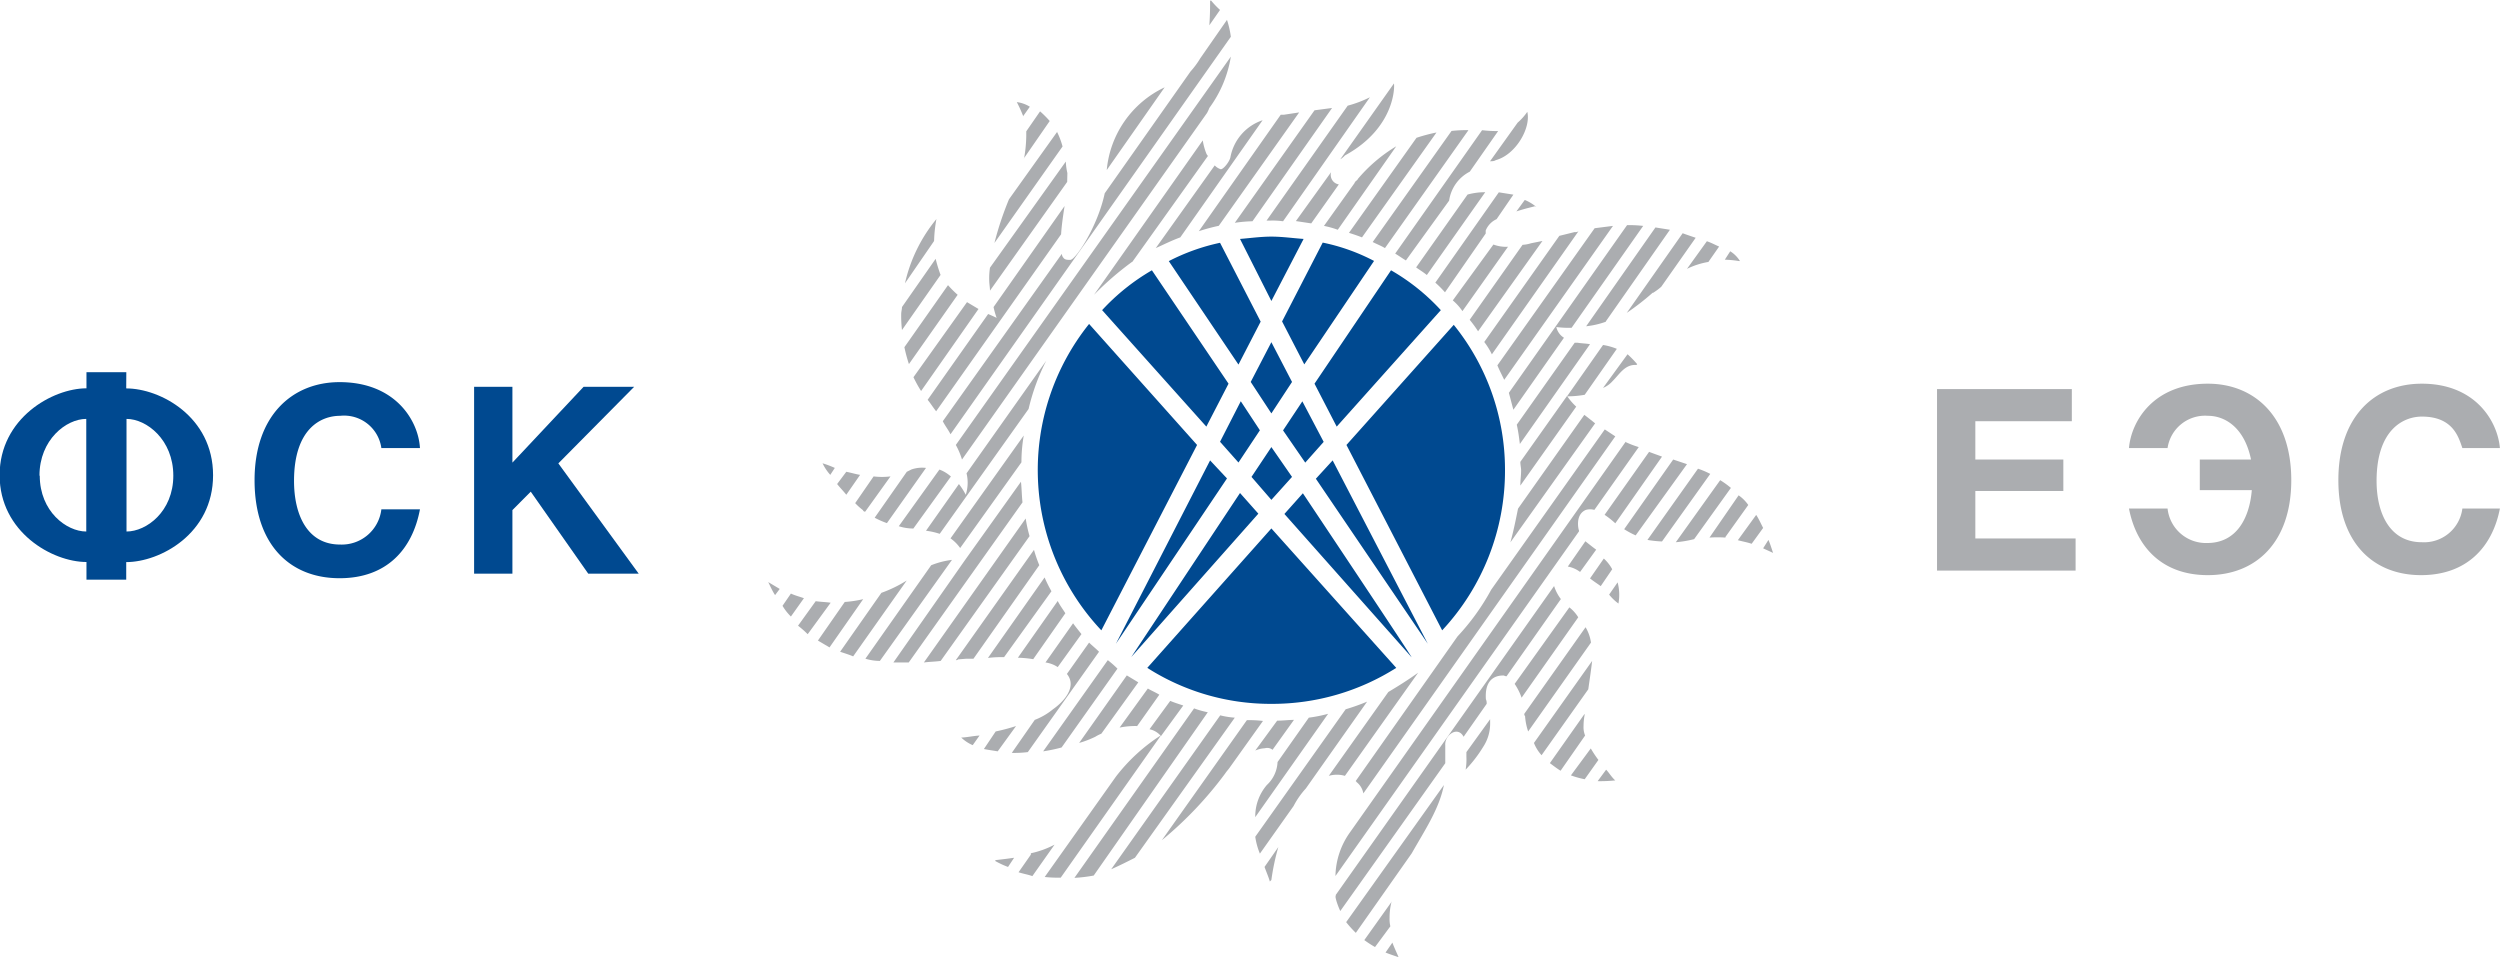 <?xml version="1.0" encoding="UTF-8"?> <svg xmlns="http://www.w3.org/2000/svg" id="Слой_1" data-name="Слой 1" width="259.07" height="99.21" viewBox="0 0 259.07 99.21"> <title>566prilozhenie_2_k_prikazu</title> <polyline points="214.7 43.65 204.7 43.65 204.7 47.62 213.82 47.62 213.82 50.88 204.7 50.88 204.7 55.8 215.09 55.8 215.09 59.13 200.73 59.13 200.73 40.32 214.7 40.32 214.7 43.65" style="fill: #abadb0;fill-rule: evenodd"></polyline> <path d="M267.31,62.91c-.72-3.49-2.86-4.53-4.45-4.53a3.93,3.93,0,0,0-4.2,3.34h-4c.24-2.78,2.54-6.67,8.17-6.67,4.84,0,8.65,3.41,8.65,10,0,6.43-3.65,9.84-8.65,9.84-4.68,0-7.38-2.85-8.17-6.9h4a4,4,0,0,0,4.12,3.57c3,0,4.37-2.54,4.61-5.48H262V62.91h5.32" transform="translate(-34.04 -15.29)" style="fill: #abadb0;fill-rule: evenodd"></path> <path d="M289.21,61.72c-.39-1.11-.95-3.26-4.2-3.26-1.91,0-4.69,1.35-4.69,6.67,0,3.33,1.35,6.35,4.69,6.35a4,4,0,0,0,4.2-3.49h3.89c-.79,4.05-3.49,6.9-8.17,6.9-5,0-8.57-3.41-8.57-9.84,0-6.59,3.73-10,8.65-10,5.55,0,7.85,3.89,8.09,6.67h-3.89" transform="translate(-34.04 -15.29)" style="fill: #abadb0;fill-rule: evenodd"></path> <path d="M73.56,61.72a3.9,3.9,0,0,0-4.28-3.34c-2,0-4.77,1.35-4.77,6.75,0,3.49,1.36,6.59,4.77,6.59a4.13,4.13,0,0,0,4.28-3.65h4c-.79,4.2-3.49,7.14-8.33,7.14-5.16,0-8.81-3.49-8.81-10.16s3.89-10.16,8.81-10.16c5.79,0,8.17,4,8.33,6.83h-4" transform="translate(-34.04 -15.29)" style="fill: #004990;fill-rule: evenodd"></path> <polyline points="53.1 59.45 49.13 59.45 49.13 40.08 53.1 40.08 53.1 47.94 60.48 40.08 65.72 40.08 57.86 48.02 66.19 59.45 60.96 59.45 55 50.95 53.1 52.86 53.1 59.45" style="fill: #004990;fill-rule: evenodd"></polyline> <path d="M52,64.58c0,3.72-2.78,5.79-4.85,5.79V58.7c2.07,0,4.85,2.15,4.85,5.88M47.13,53.86H43v1.67c-3.5,0-9,3.09-9,9s5.47,9,9,9v1.83h4.12V73.54c3.49,0,9-2.93,9-9s-5.48-9-9-9Zm-9,10.72c0-3.73,2.78-5.88,4.85-5.88V70.37C40.94,70.37,38.16,68.3,38.16,64.58Z" transform="translate(-34.04 -15.29)" style="fill: #004990;fill-rule: evenodd"></path> <path d="M149.68,95.77l-7.38,10.4a13.17,13.17,0,0,0,1.66.07l10.4-14.76a18.33,18.33,0,0,0-4.68,4.29m68.1-23.18c-.16-.48-.32-1-.48-1.35l-.55.87C217.07,72.27,217.46,72.43,217.78,72.59Zm-17.3,22.46-.88,1.19a15.31,15.31,0,0,0,1.75-.07h.08C201,95.77,200.79,95.37,200.48,95.05Zm15.08-23.41L216.75,70c-.24-.47-.48-1-.72-1.35l-1.9,2.62C214.61,71.4,215.08,71.48,215.56,71.64Zm-18.73,24a9.23,9.23,0,0,0,1.43.4l1.42-2a11.67,11.67,0,0,1-.79-1.19Zm16-24.69,2.38-3.33a4,4,0,0,0-1-1L211.19,71A11.64,11.64,0,0,1,212.86,71Zm-14.6,18.34-3.58,5.08c.32.24.72.55,1.11.79l2.54-3.65a2.32,2.32,0,0,1-.16-1A6.06,6.06,0,0,1,198.26,89.34ZM177.62,114c.4.16.87.32,1.35.48-.16-.4-.4-.87-.64-1.51ZM193,92.28a4.15,4.15,0,0,0,.79,1.27l4.84-6.83c.16-1.11.32-2.22.4-2.94ZM212.3,65.05l-4.6,6.43a11.72,11.72,0,0,0,1.9-.32l3.81-5.31A8.83,8.83,0,0,0,212.3,65.05ZM192,89.26a.29.29,0,0,0,.08.24,6.31,6.31,0,0,0,.32,1.59l6.51-9.21a4.22,4.22,0,0,0-.56-1.59Zm-13.73,19.45-2.85,4a11.9,11.9,0,0,0,1.11.72l1.59-2.15a3.17,3.17,0,0,1-.08-.87A6.48,6.48,0,0,1,178.25,108.71ZM210,63.86l-5.24,7.38a11,11,0,0,0,1.51.16l5-7A8.78,8.78,0,0,0,210,63.86Zm-8.25,14a5,5,0,0,0-.08-2.22l-.88,1.27A5.07,5.07,0,0,0,201.75,77.83ZM186,93.23v.47a6.34,6.34,0,0,1-.08,1.35,13.71,13.71,0,0,0,1.83-2.38,4.37,4.37,0,0,0,.71-2.46v-.39Zm-12.46,17.62a11.42,11.42,0,0,0,1,1.11l5.8-8.25c1.35-2.39,2.85-4.61,3.33-7.07Zm33.89-47.94-5.08,7.22a8.65,8.65,0,0,0,1.19.64l5.32-7.38ZM196.67,78.23,191,86.16a6.16,6.16,0,0,1,.72,1.43l5.87-8.33A3.85,3.85,0,0,0,196.67,78.23Zm2.14-3c.4.32.79.56,1.11.8l1.19-1.75a4.12,4.12,0,0,0-.87-1.11Zm-3.73.8-22.62,32v.16c-.08-.16,0,.48.47,1.51l10.88-15.32V92.51c-.08-1,1.27-2.06,1.9-.87l2.39-3.41a1,1,0,0,0-.08-.48c-.16-2.38,1.34-2.46,1.82-2.46.08,0,.16.08.32.08l5.63-8A4.54,4.54,0,0,1,195.08,76Zm9.84-13.9-4.6,6.51a8.79,8.79,0,0,1,1.11.88l4.84-6.91C205.8,62.43,205.32,62.27,204.92,62.11ZM196.51,74a3,3,0,0,1,1.27.56l1.67-2.31c-.32-.23-.72-.55-1.12-.87Zm6-12.94-28.57,40.48a8,8,0,0,0-1.51,4.53l25.24-35.72v-.08c-.08-.16-.4-1.67.71-2.14a1.61,1.61,0,0,1,.88,0l4.6-6.51A9.65,9.65,0,0,1,202.46,61.08Zm11.83-18.73h0a3.11,3.11,0,0,0-1-1l-.56.87A11.13,11.13,0,0,1,214.29,42.35Zm-14,17.46L188.57,76.4a23.29,23.29,0,0,1-3.49,4.84l-10.56,15a.08.08,0,0,1,.08.08,1.9,1.9,0,0,1,.72,1.19l26.11-37Zm-1-.63c-.4-.32-.8-.64-1.12-.88L191.35,68c-.24,1.19-.48,2.38-.79,3.49ZM171.74,95.69a3,3,0,0,1,1.67,0L181,85c-1,.72-2,1.35-3.09,2Zm-6.66,9.44c.24.64.47,1.19.55,1.51l.16-.16a24,24,0,0,1,.72-3.41Zm46-62.7,1.11-1.59c-.39-.16-.79-.39-1.27-.55l-2.06,2.86A8,8,0,0,1,211.11,42.43ZM202.7,52l-2.54,3.49a2.73,2.73,0,0,0,1-.72c.72-.71,1.27-1.74,2.46-1.66l.08-.08A10.72,10.72,0,0,0,202.7,52ZM191.59,65.61l5.79-8.18a6.24,6.24,0,0,1-.95-1.11l-4.84,6.83c0,.31.08.63.08.87C191.67,64.58,191.59,65.05,191.59,65.61ZM164.12,102a7.26,7.26,0,0,0,.48,1.75l3.49-4.93A8.44,8.44,0,0,1,169.36,97l6.35-9a21.84,21.84,0,0,1-2.22.79Zm32.31-45.64a10.11,10.11,0,0,0,1.83-.16l3.33-4.76a6.26,6.26,0,0,0-1.43-.4Zm8.89-10.71a6,6,0,0,0,.87-.64l3.57-5.08c-.47-.16-.95-.32-1.35-.47l-5.79,8.25A26.24,26.24,0,0,0,205.32,45.61Zm-6.51,5.31c-.4-.08-.87-.08-1.27-.15h-.32l-6,8.49c.16.71.24,1.35.32,2ZM166.43,94.26a3.46,3.46,0,0,1-1.11,2.38,5,5,0,0,0-1.2,3.33l7.55-10.71a14.59,14.59,0,0,1-2,.4Zm34-45.64,6.66-9.52-1.5-.24L198.41,49.1A8.68,8.68,0,0,0,200.48,48.62Zm3.89-9.92a12.92,12.92,0,0,0-1.67-.08L190.4,56c.16.56.31,1.19.47,1.75l5.24-7.46a1.74,1.74,0,0,1-.79-1.11,10.46,10.46,0,0,0,1.58.08ZM164.12,93.07a2.77,2.77,0,0,1,1-.24.86.86,0,0,1,.79.16l2.22-3.1c-.55,0-1.11.08-1.74.08Zm-9.68,9.29A38.94,38.94,0,0,0,161,95.45c.16-.24.32-.4.48-.63L164.92,90a11.68,11.68,0,0,0-1.67-.08ZM201.19,38.7l-1.9.24L189.21,53.15c.23.55.47,1,.71,1.5Zm-52,66.67c.88-.39,1.67-.79,2.46-1.19L162,89.66a8.67,8.67,0,0,1-1.51-.24Zm48.42-66.11a.6.6,0,0,1-.4.08l-1.58.39-7.78,11a7.44,7.44,0,0,1,.79,1.28Zm-3.73,1-1.19.24a3.41,3.41,0,0,1-.87.16l-5.48,7.77a12.35,12.35,0,0,1,.87,1.19Zm-48.5,66a15.05,15.05,0,0,0,2-.24L159.2,89.1a9.43,9.43,0,0,1-1.42-.4Zm47.78-69.53h.08a4.56,4.56,0,0,0-1.19-.72l-.87,1.19C192.14,36.88,192.94,36.72,193.17,36.64Zm-40,54.13a2.1,2.1,0,0,1,1.19.71l2.31-3.17c-.48-.16-1-.32-1.35-.48Zm37.15-50a3.65,3.65,0,0,1-1.51-.23l-4.21,5.79a5.52,5.52,0,0,1,1,1.11Zm-49.45,63-1.27,1.82c.48.16,1,.24,1.43.4l2.3-3.26A9.47,9.47,0,0,1,140.87,103.71ZM188,39.49v-.31A2.19,2.19,0,0,1,189.13,38l1.74-2.54-1.51-.24-6.58,9.36a11.29,11.29,0,0,1,1,1Zm-37.94,51.2a8,8,0,0,1,1.82-.16l2.3-3.25c-.39-.24-.79-.4-1.19-.64Zm39-58.81c2.06-.56,3.65-3.34,3.25-5a5.9,5.9,0,0,1-1,1.12l-2.86,4C188.65,32,188.89,32,189.05,31.88Zm-51.83,72.54-.08.08a9.08,9.08,0,0,0,1.35.63l.63-.95C138.57,104.26,137.93,104.34,137.22,104.42Zm50.72-69.21a6.75,6.75,0,0,0-1.83.24L180.79,43c.32.24.72.47,1.11.79ZM145.87,92.28a10.33,10.33,0,0,0,1.67-.64,4.16,4.16,0,0,1,.63-.32L152,86l-1.19-.72Zm-3.73.87a16.66,16.66,0,0,0,1.91-.4l5.79-8.17a11.26,11.26,0,0,0-1-.88Zm42.07-57.07a4,4,0,0,1,2.14-3l2.94-4.21a12.23,12.23,0,0,1-1.59-.08h-.08l-9,12.78c.4.24.71.47,1.11.71Zm2-7.3a12.89,12.89,0,0,0-1.75.08l-8.17,11.51c.47.24.87.39,1.27.63ZM146.9,81.88l-2.3,3.25c1.11,1.35-.4,2.94-1.43,3.65a6.75,6.75,0,0,1-1.9,1.11l-2.38,3.42a11.54,11.54,0,0,0,1.66-.08l7.38-10.4C147.62,82.51,147.22,82.2,146.9,81.88Zm36-52.86a17.35,17.35,0,0,0-2.07.55l-7,9.85c.48.15.95.31,1.35.47ZM142.38,83.94a3.06,3.06,0,0,1,1.27.48L146.11,81c-.32-.4-.64-.8-.87-1.12Zm-5.16,7.15L136,92.91c.39.08.95.16,1.43.24l1.9-2.62A21.09,21.09,0,0,1,137.22,91.09Zm-3.57.63h0a4,4,0,0,0,1.19.79l.71-1C134.84,91.56,134.12,91.72,133.65,91.72Zm45.08-61.27a16,16,0,0,0-4,3.41s.08,0-.24.24c0,.08-.08.08-.08.16l-3.17,4.44a9.55,9.55,0,0,1,1.43.4Zm-39.21,53a11,11,0,0,1,1.59.15l3.33-4.76c-.24-.39-.55-.79-.79-1.27ZM173.41,31.4c5.24-2.86,5.16-7.22,5.08-7.46l-5.56,7.86A2.12,2.12,0,0,0,173.41,31.4Zm-.63,3a1,1,0,0,1-.8-1.27l-3.65,5.07,1.59.24ZM136.42,83.47a11.75,11.75,0,0,1,1.67-.08L143,76.56a13.56,13.56,0,0,1-.71-1.43Zm-3.33.23a.29.29,0,0,0,.24-.08l.87-.07h.72l6.82-9.69a13.6,13.6,0,0,1-.55-1.59ZM167,38.22,176,25.37a12,12,0,0,1-2.3.87l-8.41,11.91h.39A7.67,7.67,0,0,1,167,38.22Zm5.08-11.74-1.82.24L162,38.38a14.13,14.13,0,0,1,1.83-.16Zm-42.3,57.46c.63-.08,1.19-.08,1.74-.16l9.21-12.93a15,15,0,0,1-.4-1.83Zm38.89-57-1.59.24h-.32l-8.49,12.07a19.86,19.86,0,0,1,2.07-.56ZM134,73.39h0l-7.38,10.55h1.59L140,67.35c-.08-.71-.08-1.43-.16-2.14Zm30.88-45.64a5,5,0,0,0-3.33,3.81c-.08.47-.72,1.27-1,1.27a1.44,1.44,0,0,1-.63-.4L153.81,41c.87-.39,1.66-.79,2.54-1.11ZM132.54,71.08a4.18,4.18,0,0,1,1,1l6.35-8.88a16.22,16.22,0,0,1,.24-2.78Zm-2,2.78-6.82,9.69a5.2,5.2,0,0,0,1.5.23l7.47-10.47A8.5,8.5,0,0,0,130.55,73.86Zm-5.16,2.86-4.28,6.11c.47.16,1,.32,1.35.48L128,75.45A13.54,13.54,0,0,1,125.39,76.72Zm26-34.29,7.85-11c-.08,0-.08-.08-.15-.16a6.11,6.11,0,0,1-.4-1.43l-11.27,16A31.58,31.58,0,0,1,151.35,42.43ZM134.2,64.34a4.08,4.08,0,0,1-.08,2.22,7.14,7.14,0,0,0-.71-1.11L130,70.29a7.4,7.4,0,0,1,1.42.32l9.21-12.94a22,22,0,0,1,1.83-5Zm25.16-37.86a12.27,12.27,0,0,0,2.23-5.32L133.09,61.4a7.71,7.71,0,0,1,.64,1.51L159.12,27A3.73,3.73,0,0,0,159.36,26.48ZM121.58,77.67l-2.78,4,1.2.71,3.49-5A11.85,11.85,0,0,1,121.58,77.67Zm11-13a3.76,3.76,0,0,0-1.19-.72l-4.21,5.87a4.91,4.91,0,0,0,1.51.24ZM130,63.78a3.36,3.36,0,0,0-1.51.16l-.48.24-3.33,4.76a8.78,8.78,0,0,0,1.27.56Zm31.19-46.43-2.78,4a8.59,8.59,0,0,1-1,1.35l-8.89,12.62c-.72,3.41-3,6.9-3.57,6.9-.32,0-.56,0-.72-.23a.61.61,0,0,1-.15-.4L131.74,58.94c.24.48.56.87.8,1.35L161.59,19.1A9.44,9.44,0,0,0,161.19,17.35ZM118.57,77.59l-1.83,2.54a10.46,10.46,0,0,1,1,.88l2.38-3.26C119.6,77.67,119.12,77.67,118.57,77.59Zm25.79-40.95L137,47.11a8,8,0,0,0,.32,1.12s-.32-.16-.88-.4l-6.27,8.89c.32.39.56.79.88,1.19L144,39.57C144.05,38.7,144.2,37.67,144.36,36.64Zm15-18.73,1.11-1.59a9.63,9.63,0,0,1-.95-1l-.08.08C159.44,15.92,159.44,16.87,159.36,17.91Zm-10.63,15,6-8.57A10.54,10.54,0,0,0,148.73,32.91ZM116,76.8l-.87,1.27a5.54,5.54,0,0,0,.87,1.11l1.35-1.9C116.9,77.12,116.42,77,116,76.8Zm7.7-8.49,2.62-3.65a7.31,7.31,0,0,1-1.75,0l-1.91,2.77a6.5,6.5,0,0,0,.8.72C123.49,68.23,123.57,68.31,123.65,68.31Zm11.74-21-1.19-.71-5.55,7.78a13.65,13.65,0,0,0,.79,1.43ZM123.17,64.5c-.48-.08-1-.24-1.43-.32l-.95,1.27c.32.4.63.71.95,1.11Zm-9.52,11.11h0c.23.47.47,1,.71,1.35l.48-.64Zm31-42.39a6,6,0,0,1-.16-1.19l-7.86,11a7.16,7.16,0,0,0-.08,1.27c0,.39.08.79.08,1.11l8-11.27ZM119.28,63.3a5,5,0,0,0,.8,1.2l.47-.72A10.2,10.2,0,0,0,119.28,63.3Zm14-17.46a10.63,10.63,0,0,1-1-1l-4.52,6.43a16.52,16.52,0,0,0,.47,1.75Zm10.32-16.9-5,7a33.15,33.15,0,0,0-1.51,4.53l7.06-10A8.14,8.14,0,0,0,143.57,28.94ZM131,42.11l-3.49,5c0,.24-.08.48-.08.72a12.69,12.69,0,0,0,.08,1.66l4-5.71A14.81,14.81,0,0,1,131,42.11Zm9.13-10.39,2.69-3.89a10.77,10.77,0,0,0-1-1l-1.43,2.07v.47A14.24,14.24,0,0,1,140.16,31.72Zm-.08-4.37.71-1a3.38,3.38,0,0,0-1.35-.48A14.13,14.13,0,0,1,140.08,27.35Zm-9.21,12.86a14.45,14.45,0,0,1,.24-2.22,16,16,0,0,0-3.26,6.66l3-4.36Z" transform="translate(-34.04 -15.29)" style="fill: #abadb0;fill-rule: evenodd"></path> <path d="M146.9,48.86a24.22,24.22,0,0,0,1.27,31.75l9.92-19.21L146.9,48.86m14.45,6.19L153.41,43.3a22,22,0,0,0-5.16,4.13l10.8,12.07Zm3.33-6.43-4.21-8.17a21.05,21.05,0,0,0-5.31,1.9l7.22,10.72Zm4.45-8.57c-1.12-.08-2.23-.24-3.34-.24s-2.22.16-3.25.24l3.25,6.43Zm.07,13,7.23-10.72a20.07,20.07,0,0,0-5.32-1.9l-4.21,8.17Zm-1.27,1.82-2.14-4.12-2.14,4.12,2.14,3.26Zm-5.31,2-2.15,4.2,1.91,2.15,2.22-3.34Zm-1.43,8L159.44,63,149.68,82Zm3.25,3.65-1.9-2.14-11.27,17Zm-.71-3.81,2.06,2.38,2.14-2.38-2.14-3.09ZM167,59.89l2.3,3.34,1.91-2.15L169,56.88Zm5.56-.39,10.79-12.07a21.61,21.61,0,0,0-5.16-4.13l-7.93,11.75Zm12.14-10.56L173.57,61.4l9.92,19.21A24.25,24.25,0,0,0,190,64,23.85,23.85,0,0,0,184.68,48.94ZM172.14,63l-1.74,1.9L182,82Zm-3.09,3.41-1.91,2.14,13.18,14.85C180.4,83.39,169.05,66.4,169.05,66.4ZM152.93,84.5a23.73,23.73,0,0,0,12.86,3.73,24,24,0,0,0,12.94-3.73L165.79,70.05Z" transform="translate(-34.04 -15.29)" style="fill: #004990;fill-rule: evenodd"></path> </svg> 